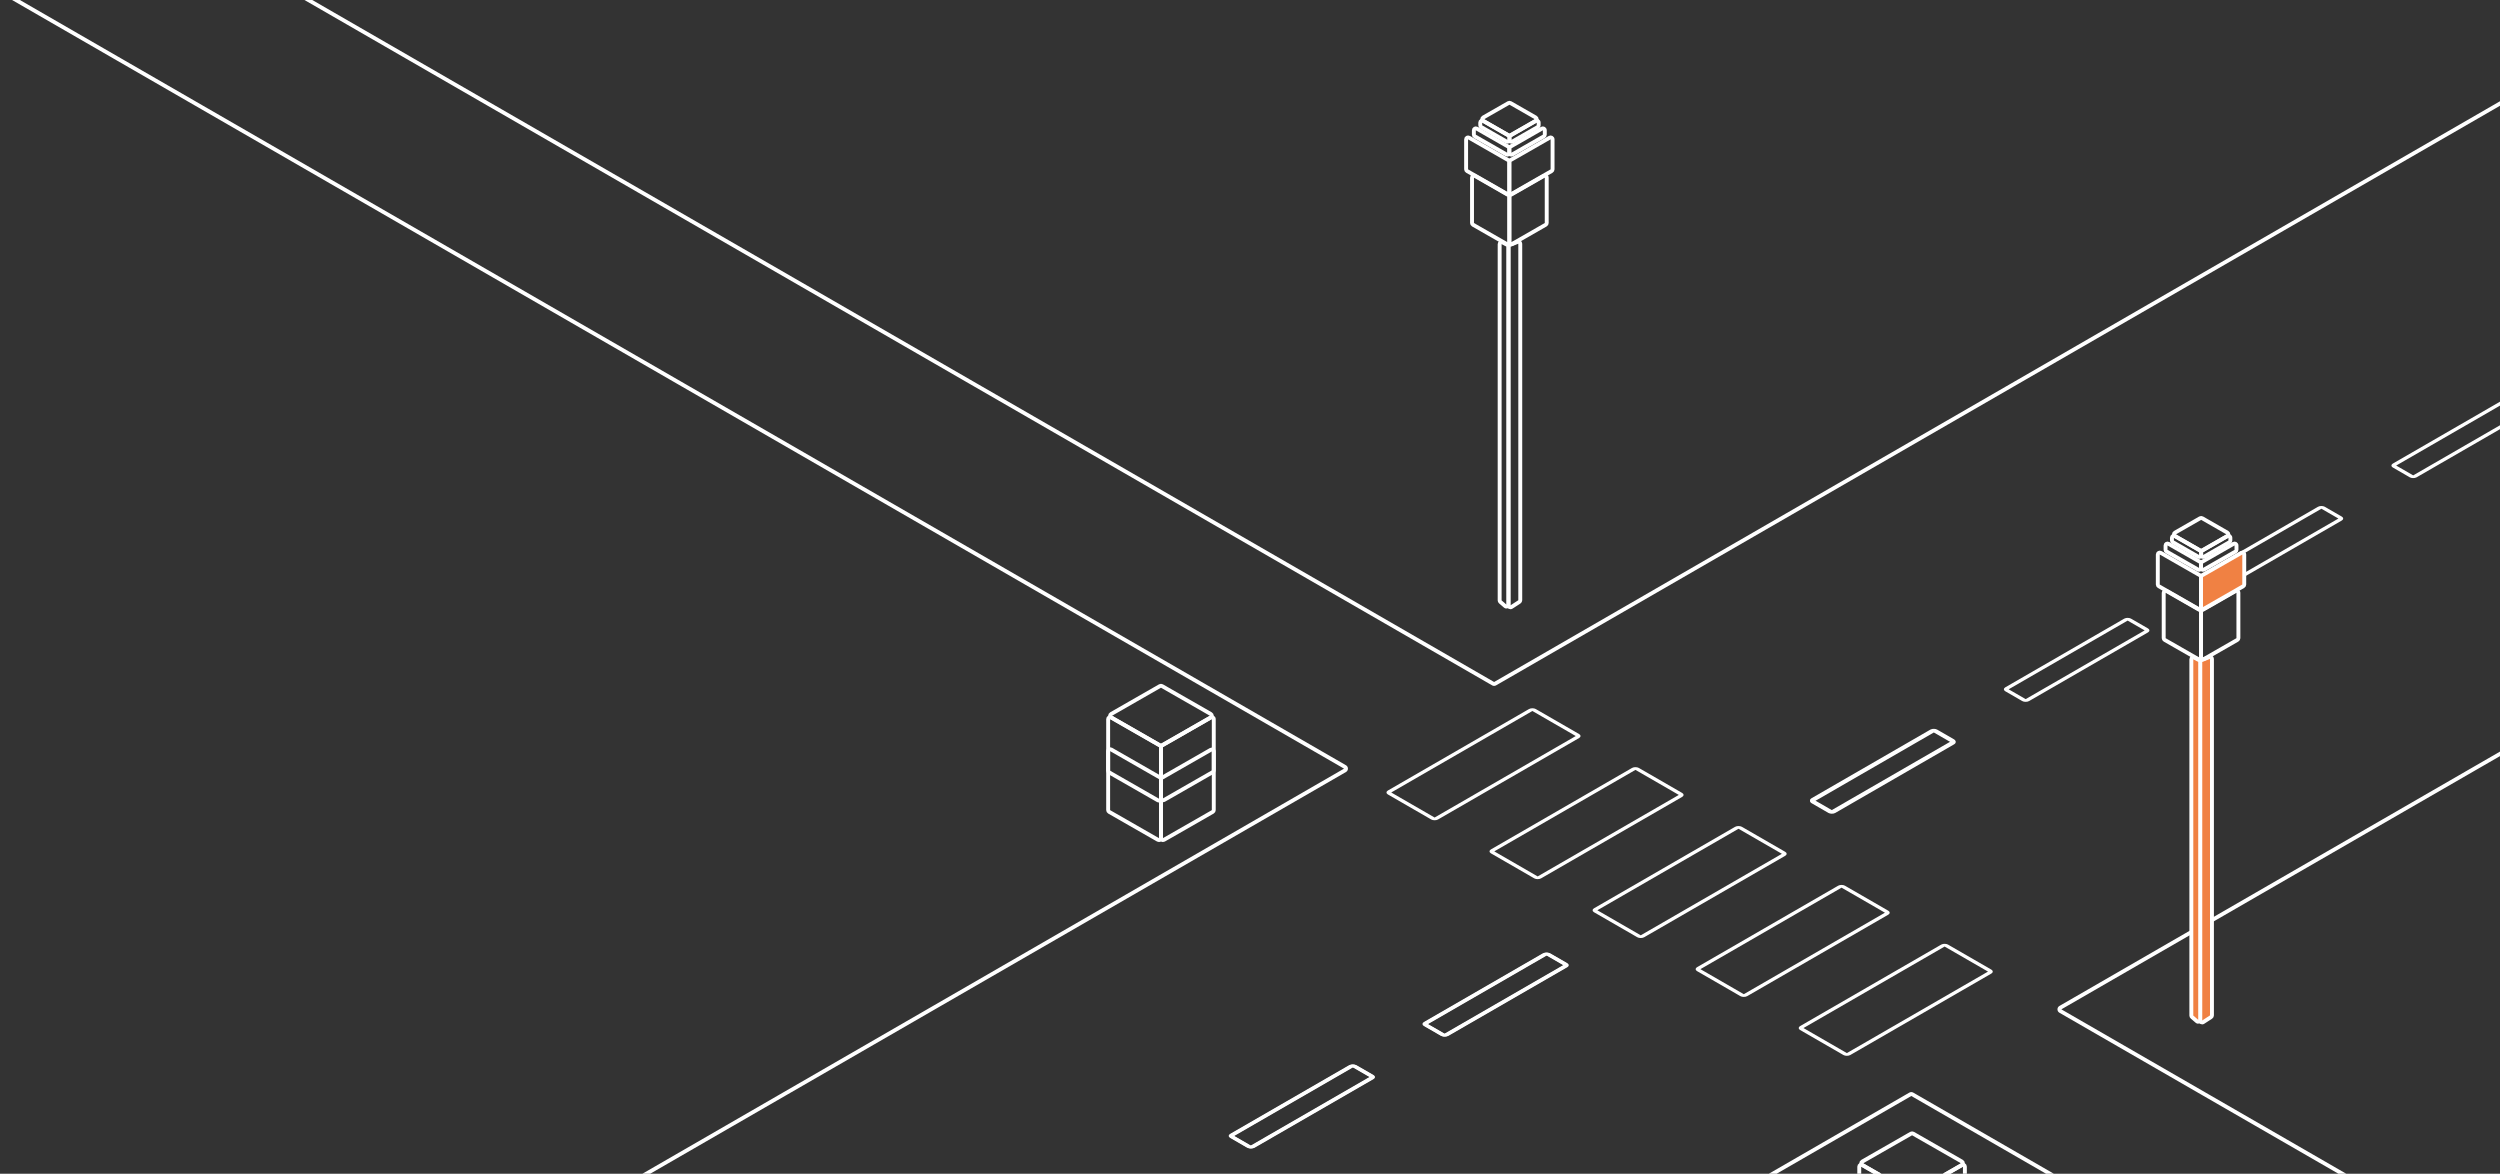 <svg width="1278" height="600" viewBox="0 0 1278 600" fill="none" xmlns="http://www.w3.org/2000/svg">
<rect x="0" y="0" width="1278" height="600" fill="#333333" stroke="none"/>
<g clip-path="url(#clip0_768_8382)">
<path d="M1 -4.135L0.5 -3.268L1 -4.135ZM1 -5.867L0.5 -6.733L1 -5.867ZM687.568 393.794L688.068 394.66L687.568 393.794ZM687.568 392.062L688.067 391.196L687.568 392.062ZM-304.497 968.295L-303.997 967.429L-304.497 968.295ZM-304.497 966.563L-303.997 967.429L-304.497 966.563ZM-17.581 1133.37L-18.081 1132.5L-17.581 1133.37ZM-18.581 1133.37L-18.081 1132.5L-18.581 1133.37ZM977.554 559.404L977.054 560.271L977.554 559.404ZM976.554 559.405L976.054 558.539L976.554 559.405ZM1483.09 852.863L1483.59 853.729L1483.09 852.863ZM1483.09 851.131L1482.59 851.997L1483.09 851.131ZM993.886 1137.03L993.386 1137.9L993.886 1137.03ZM993.886 1135.3L993.386 1134.44L993.886 1135.3ZM1198.87 1254.8L1199.37 1255.67L1198.87 1254.8ZM1197.87 1254.8L1197.37 1255.67L1197.87 1254.8ZM1691.12 971.181L1690.62 972.047L1691.12 971.181ZM1690.12 971.181L1690.62 972.047L1690.12 971.181ZM2761.55 1588.31L2762.05 1589.18L2761.55 1588.31ZM2760.55 1588.31L2761.05 1587.45L2760.55 1588.31ZM2834.26 1544.6L2833.76 1545.46L2834.26 1544.6ZM2834.26 1546.33L2833.76 1545.46L2834.26 1546.33ZM1053.27 515.111L1053.77 515.977L1053.27 515.111ZM1053.27 516.844L1052.77 517.71L1053.27 516.844ZM1604.63 195.055L1605.13 194.189L1604.63 195.055ZM1604.63 196.787L1605.13 197.653L1604.63 196.787ZM1317.71 29.981L1317.21 29.115L1317.71 29.981ZM1318.71 29.981L1319.21 29.115L1318.71 29.981ZM74.717 -47.85L74.218 -46.984L74.717 -47.85ZM73.718 -47.85L74.218 -46.984L73.718 -47.85ZM763.286 349.501L763.786 348.635L763.286 349.501ZM764.286 349.501L763.786 348.635L764.286 349.501ZM762.786 350.367L74.218 -46.984L75.217 -48.716L763.786 348.635L762.786 350.367ZM1318.21 30.847L764.786 350.367L763.786 348.635L1317.21 29.115L1318.21 30.847ZM1604.13 195.921L1318.21 30.847L1319.21 29.115L1605.13 194.189L1604.13 195.921ZM1052.77 514.245L1604.13 195.921L1605.13 197.653L1053.77 515.977L1052.77 514.245ZM2833.76 1545.46L1052.77 517.71L1053.77 515.977L2834.76 1543.73L2833.76 1545.46ZM2761.05 1587.45L2833.76 1545.46L2834.76 1547.2L2762.05 1589.18L2761.05 1587.45ZM1691.62 970.315L2761.05 1587.45L2760.05 1589.18L1690.62 972.047L1691.62 970.315ZM1198.37 1253.94L1689.62 970.315L1690.62 972.047L1199.37 1255.67L1198.37 1253.94ZM994.386 1136.17L1198.37 1253.94L1197.37 1255.67L993.386 1137.9L994.386 1136.17ZM1483.59 853.729L994.386 1136.17L993.386 1134.44L1482.59 851.997L1483.59 853.729ZM978.054 558.538L1483.59 850.265L1482.59 851.997L977.054 560.271L978.054 558.538ZM-18.081 1132.5L976.054 558.539L977.054 560.271L-17.081 1134.23L-18.081 1132.5ZM-303.997 967.429L-18.081 1132.5L-19.081 1134.23L-304.997 969.161L-303.997 967.429ZM688.068 394.66L-303.997 967.429L-304.997 965.697L687.068 392.928L688.068 394.66ZM1.5 -5.001L688.067 391.196L687.068 392.928L0.5 -3.268L1.5 -5.001ZM74.218 -46.984L1.5 -5.001L0.5 -6.733L73.218 -48.716L74.218 -46.984ZM0.5 -3.268C-0.833 -4.038 -0.833 -5.963 0.5 -6.733L1.5 -5.001L0.5 -3.268ZM687.068 392.928V392.928L688.067 391.196C689.401 391.966 689.401 393.89 688.068 394.66L687.068 392.928ZM-304.997 969.161C-306.33 968.391 -306.33 966.467 -304.997 965.697L-303.997 967.429L-304.997 969.161ZM-17.081 1134.23C-17.7 1134.59 -18.462 1134.59 -19.081 1134.23L-18.081 1132.5L-17.081 1134.23ZM977.054 560.271V560.271L976.054 558.539C976.673 558.181 977.435 558.181 978.054 558.538L977.054 560.271ZM1482.59 851.997L1483.59 850.265C1484.92 851.034 1484.92 852.959 1483.59 853.729L1482.59 851.997ZM993.386 1137.9C992.053 1137.13 992.053 1135.21 993.386 1134.44L994.386 1136.17L993.386 1137.9ZM1199.37 1255.67C1198.75 1256.03 1197.99 1256.03 1197.37 1255.67L1198.37 1253.94L1199.37 1255.67ZM1690.62 972.047L1689.62 970.315C1690.24 969.958 1691 969.958 1691.62 970.315L1690.62 972.047ZM2762.05 1589.18C2761.43 1589.54 2760.67 1589.54 2760.05 1589.18L2761.05 1587.45H2761.05L2762.05 1589.18ZM2834.76 1543.73C2836.1 1544.5 2836.1 1546.43 2834.76 1547.2L2833.76 1545.46H2833.76L2834.76 1543.73ZM1053.77 515.977V515.977L1052.77 517.71C1051.44 516.94 1051.44 515.015 1052.77 514.245L1053.77 515.977ZM1605.13 194.189C1606.46 194.958 1606.46 196.883 1605.13 197.653L1604.13 195.921V195.921L1605.13 194.189ZM1317.21 29.115C1317.83 28.758 1318.59 28.758 1319.21 29.115L1318.21 30.847L1317.21 29.115ZM74.218 -46.984V-46.984L73.218 -48.716C73.836 -49.073 74.598 -49.073 75.217 -48.716L74.218 -46.984ZM763.786 348.635L764.786 350.367C764.167 350.724 763.405 350.724 762.786 350.367L763.786 348.635Z" fill="white"/>
<path d="M977.951 579.493C977.643 579.316 977.265 579.316 976.957 579.493L951.971 593.81C951.301 594.195 951.301 595.161 951.971 595.546L976.957 609.863C977.265 610.04 977.643 610.04 977.951 609.863L1002.94 595.546C1003.61 595.162 1003.61 594.195 1002.94 593.81L977.951 579.493Z" stroke="white" stroke-width="2" stroke-linejoin="round"/>
<path d="M1004.45 642.935C1004.45 643.293 1004.25 643.624 1003.94 643.803L978.946 658.127C978.28 658.509 977.449 658.027 977.449 657.259V610.727C977.449 610.369 977.641 610.038 977.952 609.86L1002.95 595.536C1003.62 595.154 1004.45 595.635 1004.45 596.403V642.935Z" stroke="white" stroke-width="2" stroke-linejoin="round"/>
<path d="M950.96 643.803C950.649 643.624 950.457 643.293 950.457 642.935V596.403C950.457 595.635 951.288 595.154 951.954 595.536L976.951 609.86C977.262 610.038 977.454 610.369 977.454 610.727V657.259C977.454 658.027 976.623 658.509 975.957 658.127L950.96 643.803Z" stroke="white" stroke-width="2" stroke-linejoin="round"/>
<path d="M593.982 350.698C593.674 350.522 593.296 350.522 592.988 350.698L568.002 365.015C567.332 365.4 567.332 366.367 568.002 366.751L592.988 381.068C593.296 381.245 593.674 381.245 593.982 381.068L618.968 366.751C619.638 366.367 619.638 365.4 618.968 365.015L593.982 350.698Z" stroke="white" stroke-width="2" stroke-linejoin="round"/>
<path d="M620.477 414.14C620.477 414.498 620.285 414.829 619.974 415.008L594.978 429.332C594.311 429.714 593.48 429.232 593.48 428.464V381.932C593.48 381.574 593.672 381.243 593.983 381.065L618.98 366.741C619.647 366.359 620.477 366.84 620.477 367.608V414.14Z" stroke="white" stroke-width="2" stroke-linejoin="round"/>
<path d="M620.477 393.817C620.477 394.176 620.285 394.507 619.974 394.685L594.978 409.009C594.311 409.391 593.48 408.91 593.48 408.141V398.465C593.48 398.106 593.672 397.775 593.983 397.597L618.98 383.273C619.647 382.891 620.477 383.372 620.477 384.141V393.817Z" stroke="white" stroke-width="2" stroke-linejoin="round"/>
<path d="M566.991 415.008C566.68 414.829 566.488 414.498 566.488 414.14V367.608C566.488 366.84 567.319 366.359 567.985 366.741L592.982 381.065C593.293 381.243 593.485 381.574 593.485 381.932V428.464C593.485 429.232 592.654 429.714 591.988 429.332L566.991 415.008Z" stroke="white" stroke-width="2" stroke-linejoin="round"/>
<path d="M566.991 394.837C566.68 394.659 566.488 394.328 566.488 393.969V383.989C566.488 383.221 567.319 382.74 567.985 383.122L592.982 397.446C593.293 397.624 593.485 397.955 593.485 398.313V408.293C593.485 409.061 592.654 409.543 591.988 409.161L566.991 394.837Z" stroke="white" stroke-width="2" stroke-linejoin="round"/>
<rect width="72.24" height="12.04" rx="1" transform="matrix(0.866 -0.5 0.866 0.5 629.208 580.696)" stroke="white" stroke-width="2" stroke-linejoin="round"/>
<rect width="72.24" height="12.04" rx="1" transform="matrix(0.866 -0.5 0.866 0.5 728.255 523.51)" stroke="white" stroke-width="2" stroke-linejoin="round"/>
<rect width="72.24" height="12.04" rx="1" transform="matrix(0.866 -0.5 0.866 0.5 628.82 580.662)" stroke="white" stroke-width="2" stroke-linejoin="round"/>
<rect width="72.24" height="12.04" rx="1" transform="matrix(0.866 -0.5 0.866 0.5 727.875 523.473)" stroke="white" stroke-width="2" stroke-linejoin="round"/>
<rect width="72.24" height="12.04" rx="1" transform="matrix(0.866 -0.5 0.866 0.5 925.984 409.095)" stroke="white" stroke-width="2" stroke-linejoin="round"/>
<rect width="72.24" height="12.04" rx="1" transform="matrix(0.866 -0.5 0.866 0.5 926.023 409.56)" stroke="white" stroke-width="2" stroke-linejoin="round"/>
<rect width="72.24" height="12.04" rx="1" transform="matrix(0.866 -0.5 0.866 0.5 1025.09 352.37)" stroke="white" stroke-width="2" stroke-linejoin="round"/>
<rect width="71.04" height="12.04" rx="1" transform="matrix(0.866 -0.5 0.866 0.5 1125.18 294.581)" stroke="white" stroke-width="2" stroke-linejoin="round"/>
<rect width="72.24" height="12.04" rx="1" transform="matrix(0.866 -0.5 0.866 0.5 1223.2 237.991)" stroke="white" stroke-width="2" stroke-linejoin="round"/>
<path d="M777.158 306.841C777.158 307.181 776.986 307.497 776.701 307.681L772.68 310.282C772.014 310.712 771.137 310.234 771.137 309.442V126.195C771.137 125.785 771.387 125.417 771.768 125.265L775.789 123.67C776.445 123.41 777.158 123.893 777.158 124.6V306.841Z" stroke="white" stroke-width="2" stroke-linejoin="round"/>
<path d="M766.968 307.683C766.748 307.493 766.621 307.216 766.621 306.925V124.788C766.621 124.034 767.423 123.552 768.089 123.904L770.605 125.236C770.932 125.41 771.137 125.75 771.137 126.12V309.096C771.137 309.952 770.132 310.412 769.483 309.853L766.968 307.683Z" stroke="white" stroke-width="2" stroke-linejoin="round"/>
<path d="M790.681 114.002C790.681 114.361 790.489 114.692 790.178 114.87L773.087 124.664C772.42 125.046 771.59 124.565 771.59 123.796V100.597C771.59 100.239 771.782 99.908 772.093 99.729L789.184 89.936C789.85 89.554 790.681 90.035 790.681 90.803V114.002Z" stroke="white" stroke-width="2" stroke-linejoin="round"/>
<path d="M752.999 114.87C752.688 114.692 752.496 114.361 752.496 114.002V90.803C752.496 90.035 753.327 89.554 753.993 89.936L771.084 99.729C771.395 99.908 771.587 100.239 771.587 100.597V123.796C771.587 124.565 770.757 125.046 770.09 124.664L752.999 114.87Z" stroke="white" stroke-width="2" stroke-linejoin="round"/>
<path d="M793.671 86.574C793.671 86.932 793.479 87.263 793.168 87.442L773.067 98.96C772.401 99.342 771.57 98.861 771.57 98.092V82.767C771.57 82.408 771.762 82.077 772.073 81.899L792.174 70.381C792.84 69.999 793.671 70.48 793.671 71.248V86.574Z" stroke="white" stroke-width="2" stroke-linejoin="round"/>
<path d="M749.979 87.442C749.668 87.263 749.477 86.932 749.477 86.574V71.248C749.477 70.48 750.307 69.999 750.974 70.381L771.074 81.899C771.385 82.077 771.577 82.408 771.577 82.767V98.092C771.577 98.861 770.747 99.342 770.08 98.96L749.979 87.442Z" stroke="white" stroke-width="2" stroke-linejoin="round"/>
<path d="M789.698 68.843C789.698 69.201 789.506 69.532 789.195 69.71L773.068 78.952C772.401 79.334 771.57 78.853 771.57 78.085V75.861C771.57 75.503 771.762 75.172 772.073 74.994L788.201 65.752C788.867 65.37 789.698 65.851 789.698 66.62V68.843Z" stroke="white" stroke-width="2" stroke-linejoin="round"/>
<path d="M753.94 69.711C753.629 69.532 753.438 69.201 753.438 68.843V66.62C753.438 65.851 754.268 65.37 754.935 65.752L771.062 74.994C771.373 75.172 771.565 75.503 771.565 75.861V78.085C771.565 78.853 770.734 79.334 770.068 78.952L753.94 69.711Z" stroke="white" stroke-width="2" stroke-linejoin="round"/>
<path d="M772.133 52.669C771.825 52.493 771.447 52.493 771.139 52.669L758.225 60.069C757.555 60.453 757.555 61.42 758.225 61.805L771.139 69.205C771.447 69.381 771.825 69.381 772.133 69.205L785.047 61.805C785.718 61.42 785.718 60.453 785.047 60.069L772.133 52.669Z" stroke="white" stroke-width="2" stroke-linejoin="round"/>
<path d="M786.566 64.084C786.566 64.442 786.374 64.773 786.063 64.952L773.138 72.358C772.471 72.74 771.641 72.259 771.641 71.491V70.067C771.641 69.709 771.832 69.378 772.143 69.2L785.069 61.793C785.735 61.411 786.566 61.892 786.566 62.661V64.084Z" stroke="white" stroke-width="2" stroke-linejoin="round"/>
<path d="M757.214 64.952C756.903 64.773 756.711 64.442 756.711 64.084V62.661C756.711 61.892 757.541 61.411 758.208 61.793L771.133 69.2C771.444 69.378 771.636 69.709 771.636 70.067V71.491C771.636 72.259 770.806 72.74 770.139 72.358L757.214 64.952Z" stroke="white" stroke-width="2" stroke-linejoin="round"/>
<path d="M1130.75 519.076C1130.75 519.415 1130.58 519.731 1130.29 519.915L1126.27 522.516C1125.61 522.946 1124.73 522.469 1124.73 521.676V338.429C1124.73 338.019 1124.98 337.651 1125.36 337.5L1129.38 335.904C1130.04 335.644 1130.75 336.128 1130.75 336.834V519.076Z" fill="#F08143" stroke="white" stroke-width="2" stroke-linejoin="round"/>
<path d="M1120.56 519.917C1120.34 519.727 1120.21 519.451 1120.21 519.16V337.022C1120.21 336.269 1121.02 335.786 1121.68 336.139L1124.2 337.471C1124.53 337.644 1124.73 337.984 1124.73 338.354V521.33C1124.73 522.186 1123.73 522.647 1123.08 522.088L1120.56 519.917Z" fill="#F08143" stroke="white" stroke-width="2" stroke-linejoin="round"/>
<path d="M1144.27 326.234C1144.27 326.593 1144.08 326.924 1143.76 327.102L1126.67 336.896C1126.01 337.278 1125.18 336.797 1125.18 336.028V312.829C1125.18 312.471 1125.37 312.14 1125.68 311.961L1142.77 302.168C1143.44 301.785 1144.27 302.267 1144.27 303.035V326.234Z" stroke="white" stroke-width="2" stroke-linejoin="round"/>
<path d="M1106.58 327.102C1106.27 326.924 1106.08 326.593 1106.08 326.234V303.035C1106.08 302.267 1106.91 301.785 1107.58 302.168L1124.67 311.961C1124.98 312.14 1125.17 312.471 1125.17 312.829V336.028C1125.17 336.797 1124.34 337.278 1123.68 336.896L1106.58 327.102Z" stroke="white" stroke-width="2" stroke-linejoin="round"/>
<path d="M1147.26 298.806C1147.26 299.165 1147.07 299.496 1146.76 299.674L1126.66 311.192C1125.99 311.574 1125.16 311.093 1125.16 310.325V294.999C1125.16 294.64 1125.36 294.309 1125.67 294.131L1145.77 282.613C1146.43 282.231 1147.26 282.712 1147.26 283.48V298.806Z" fill="#F08143" stroke="white" stroke-width="2" stroke-linejoin="round"/>
<path d="M1103.57 299.674C1103.26 299.496 1103.07 299.165 1103.07 298.806V283.48C1103.07 282.712 1103.9 282.231 1104.57 282.613L1124.67 294.131C1124.98 294.309 1125.17 294.64 1125.17 294.999V310.325C1125.17 311.093 1124.34 311.574 1123.67 311.192L1103.57 299.674Z" stroke="white" stroke-width="2" stroke-linejoin="round"/>
<path d="M1143.29 281.075C1143.29 281.433 1143.1 281.764 1142.79 281.942L1126.66 291.184C1125.99 291.566 1125.16 291.085 1125.16 290.316V288.093C1125.16 287.735 1125.36 287.404 1125.67 287.225L1141.79 277.984C1142.46 277.602 1143.29 278.083 1143.29 278.852V281.075Z" stroke="white" stroke-width="2" stroke-linejoin="round"/>
<path d="M1107.53 281.942C1107.22 281.764 1107.03 281.433 1107.03 281.075V278.852C1107.03 278.083 1107.86 277.602 1108.53 277.984L1124.66 287.225C1124.97 287.404 1125.16 287.735 1125.16 288.093V290.316C1125.16 291.085 1124.33 291.566 1123.66 291.184L1107.53 281.942Z" stroke="white" stroke-width="2" stroke-linejoin="round"/>
<path d="M1125.73 264.901C1125.42 264.725 1125.04 264.725 1124.73 264.901L1111.82 272.301C1111.15 272.685 1111.15 273.652 1111.82 274.037L1124.73 281.437C1125.04 281.613 1125.42 281.613 1125.73 281.437L1138.64 274.037C1139.31 273.652 1139.31 272.685 1138.64 272.301L1125.73 264.901Z" stroke="white" stroke-width="2" stroke-linejoin="round"/>
<path d="M1140.16 276.316C1140.16 276.674 1139.97 277.005 1139.66 277.184L1126.73 284.59C1126.06 284.972 1125.23 284.491 1125.23 283.723V282.299C1125.23 281.941 1125.43 281.61 1125.74 281.432L1138.66 274.025C1139.33 273.643 1140.16 274.124 1140.16 274.893V276.316Z" stroke="white" stroke-width="2" stroke-linejoin="round"/>
<path d="M1110.81 277.184C1110.5 277.005 1110.3 276.674 1110.3 276.316V274.893C1110.3 274.124 1111.14 273.643 1111.8 274.025L1124.73 281.432C1125.04 281.61 1125.23 281.941 1125.23 282.299V283.723C1125.23 284.491 1124.4 284.972 1123.73 284.59L1110.81 277.184Z" stroke="white" stroke-width="2" stroke-linejoin="round"/>
<rect width="85.318" height="27.601" rx="1" transform="matrix(0.866 -0.5 0.866 0.5 709.473 405.119)" stroke="white" stroke-width="2" stroke-linejoin="round"/>
<rect width="85.318" height="27.601" rx="1" transform="matrix(0.866 -0.5 0.866 0.5 762.152 435.223)" stroke="white" stroke-width="2" stroke-linejoin="round"/>
<rect width="85.318" height="27.601" rx="1" transform="matrix(0.866 -0.5 0.866 0.5 814.84 465.328)" stroke="white" stroke-width="2" stroke-linejoin="round"/>
<rect width="85.318" height="27.601" rx="1" transform="matrix(0.866 -0.5 0.866 0.5 867.52 495.432)" stroke="white" stroke-width="2" stroke-linejoin="round"/>
<rect width="85.318" height="27.601" rx="1" transform="matrix(0.866 -0.5 0.866 0.5 920.207 525.537)" stroke="white" stroke-width="2" stroke-linejoin="round"/>
</g>
<defs>
<clipPath id="clip0_768_8382">
<rect width="1278" height="600" fill="white"/>
</clipPath>
</defs>
</svg>
